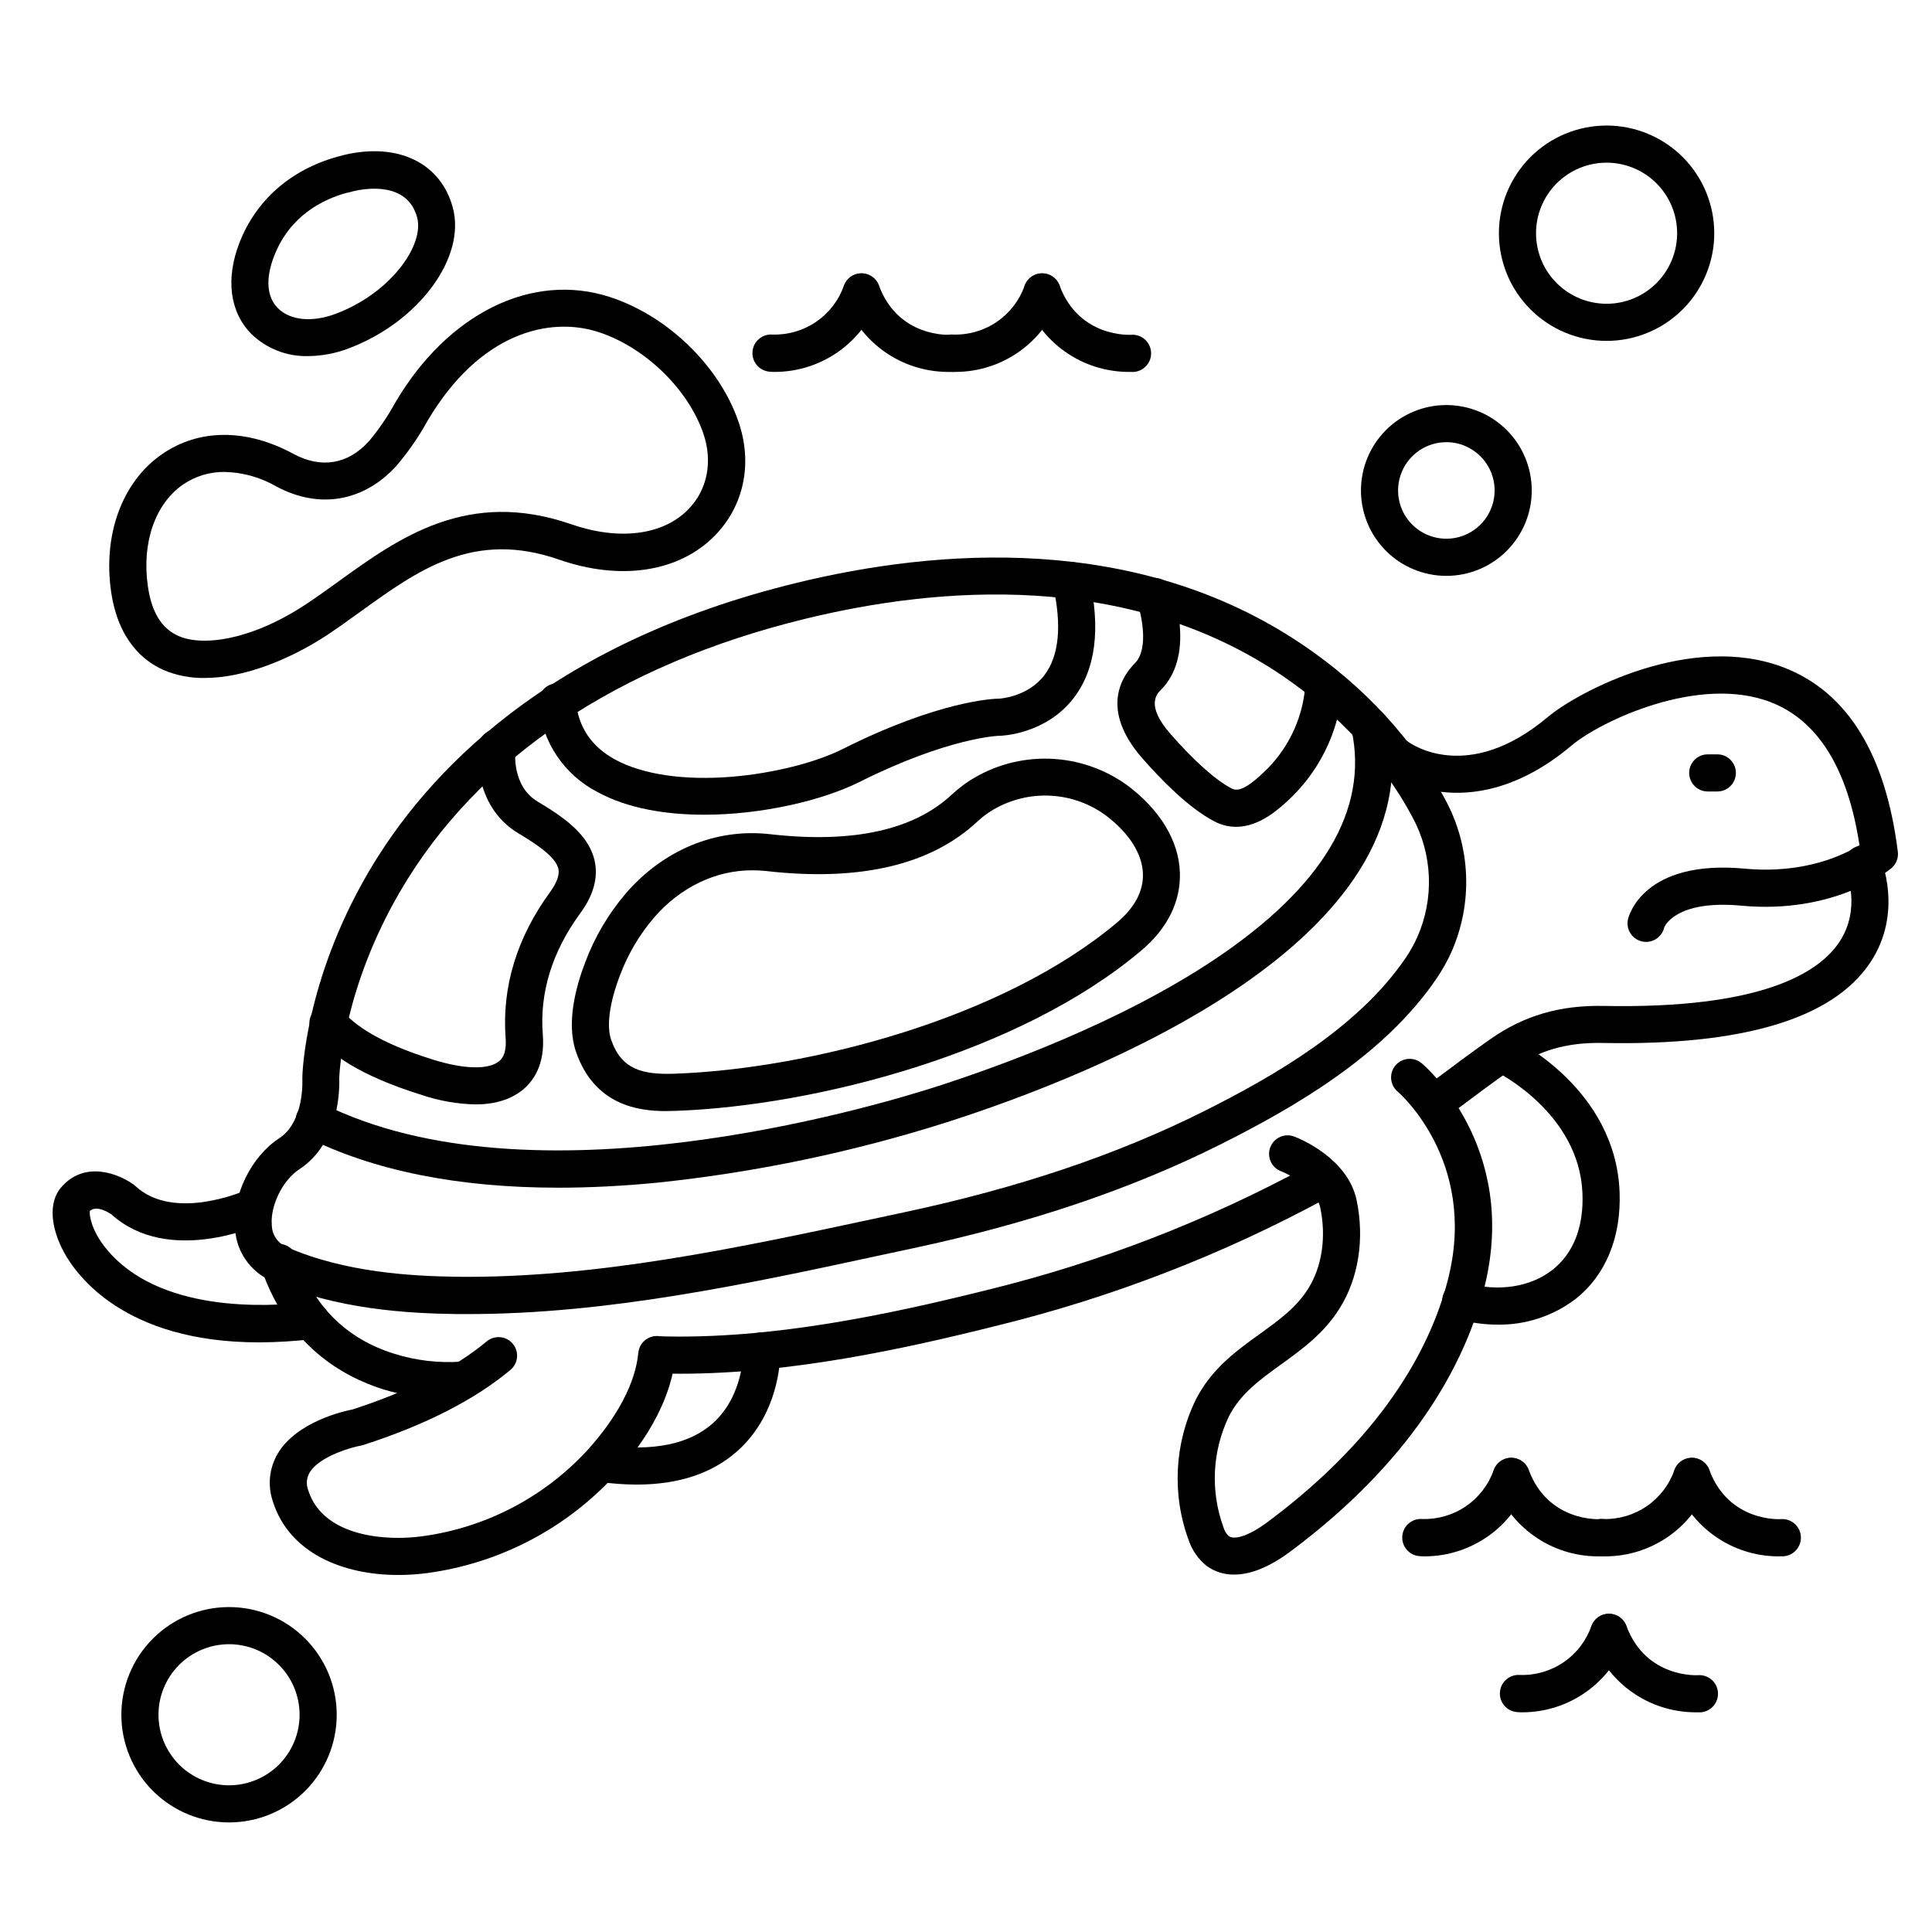 <?xml version="1.0" encoding="UTF-8"?>
<!-- Uploaded to: ICON Repo, www.iconrepo.com, Generator: ICON Repo Mixer Tools -->
<svg fill="#000000" width="800px" height="800px" version="1.1" viewBox="144 144 512 512" xmlns="http://www.w3.org/2000/svg">
 <g>
  <path d="m569.76 234.34c-7.566 0-14.824-3.004-20.176-8.355-5.352-5.352-8.359-12.609-8.359-20.18 0-7.566 3.008-14.824 8.359-20.176 5.352-5.352 12.609-8.359 20.176-8.359 7.57 0 14.828 3.008 20.18 8.359 5.352 5.352 8.355 12.609 8.355 20.176 0 7.57-3.004 14.828-8.355 20.18s-12.609 8.355-20.18 8.355zm0-47.23c-4.957 0-9.715 1.969-13.219 5.477-3.508 3.504-5.477 8.262-5.477 13.219 0 4.961 1.969 9.715 5.477 13.223 3.504 3.504 8.262 5.473 13.219 5.473 4.961 0 9.715-1.969 13.223-5.473 3.504-3.508 5.473-8.262 5.473-13.223 0-4.957-1.969-9.715-5.473-13.219-3.508-3.508-8.262-5.477-13.223-5.477z"/>
  <path d="m204.7 626.96c-7.57 0-14.828-3.004-20.18-8.355-5.352-5.352-8.359-12.609-8.359-20.18 0-7.566 3.008-14.824 8.359-20.176 5.352-5.352 12.609-8.359 20.18-8.359 7.566 0 14.824 3.008 20.176 8.359 5.352 5.352 8.359 12.609 8.359 20.176 0 7.57-3.008 14.828-8.359 20.18-5.352 5.352-12.609 8.355-20.176 8.355zm0-47.23c-4.961 0-9.715 1.969-13.223 5.477-3.504 3.504-5.477 8.262-5.477 13.219 0 4.961 1.973 9.715 5.477 13.223 3.508 3.504 8.262 5.473 13.223 5.473 4.957 0 9.711-1.969 13.219-5.473 3.504-3.508 5.477-8.262 5.477-13.223 0-4.957-1.973-9.715-5.477-13.219-3.508-3.508-8.262-5.477-13.219-5.477z"/>
  <path d="m527.3 296.61c-6.004 0-11.762-2.383-16.004-6.629-4.246-4.246-6.629-10-6.629-16.004 0-6 2.383-11.758 6.629-16.004 4.242-4.242 10-6.629 16.004-6.629 6 0 11.758 2.387 16 6.629 4.246 4.246 6.629 10.004 6.629 16.004 0 6.004-2.383 11.758-6.629 16.004-4.242 4.246-10 6.629-16 6.629zm0-35.426c-5.176 0-9.84 3.117-11.82 7.898s-0.887 10.281 2.773 13.941c3.66 3.656 9.16 4.754 13.941 2.773 4.777-1.98 7.894-6.644 7.894-11.82 0-7.062-5.727-12.793-12.789-12.793z"/>
  <path d="m268.06 492.24h-2.953c-12.891-0.156-31.988-1.219-48.992-8.68-2.797-1.18-5.203-3.125-6.945-5.613-1.742-2.484-2.742-5.414-2.894-8.445-0.719-8.777 4.32-19.031 11.719-23.852 6.769-4.41 6.129-15.605 6.129-15.742l0.004-0.004c-0.012-0.148-0.012-0.297 0-0.441 0-1.031 0.758-25.586 17.398-54.121 15.254-26.176 47.352-60.762 113.67-76.898 36.852-8.973 90.047-13.391 134.16 16.512 16.227 11.012 29.234 25.152 37.629 40.887l-0.004-0.004c6.82 12.52 7.422 27.504 1.625 40.531-1.09 2.402-2.383 4.707-3.867 6.887-13.875 20.496-37.855 34.262-57.191 43.965-23.793 11.926-50.625 20.988-82.035 27.68l-7.871 1.684c-35.809 7.734-72.75 15.656-109.58 15.656zm-34.164-62.719c0.109 2.383 0.344 17.23-10.586 24.355-4.379 2.856-7.715 9.625-7.281 14.762v-0.004c0.031 2.578 1.605 4.883 3.992 5.856 15.352 6.742 33.121 7.703 45.156 7.871 36.723 0.402 74.156-7.598 110.35-15.359l7.871-1.684c30.574-6.516 56.641-15.301 79.703-26.852 18.273-9.16 40.855-22.07 53.461-40.68 1.172-1.73 2.188-3.559 3.043-5.461 4.539-10.254 4.043-22.035-1.34-31.871-7.637-14.328-19.551-27.246-34.441-37.391-41.121-27.887-91.383-23.617-126.3-15.105-49.828 12.133-87.004 37.137-107.49 72.293-14.762 25.27-16.039 47.191-16.129 49.27z"/>
  <path d="m580.24 393.61c-0.371 0-0.738-0.043-1.102-0.117-1.273-0.293-2.383-1.078-3.074-2.188-0.695-1.105-0.922-2.445-0.625-3.719 0.148-0.648 3.938-15.891 30.957-13.383 15.656 1.465 26.137-3.59 30.387-6.199-3.07-20.25-10.941-32.984-23.418-37.875-19.09-7.477-45.266 5-52.91 11.465-14.141 11.898-26.617 13.227-34.586 12.25h-0.004c-5.273-0.551-10.32-2.43-14.672-5.461-1.035-0.797-1.711-1.969-1.879-3.266-0.172-1.293 0.184-2.602 0.977-3.637 1.66-2.156 4.75-2.559 6.902-0.898 0.719 0.531 15.742 11.266 36.918-6.504 8.168-6.887 38.227-22.742 62.84-13.098 16.68 6.543 26.773 22.938 29.992 48.738h0.004c0.207 1.66-0.445 3.312-1.734 4.387-0.602 0.492-14.965 12.211-39.734 9.91-17.633-1.645-20.43 5.699-20.449 5.777l0.004-0.004c-0.516 2.234-2.5 3.816-4.793 3.82z"/>
  <path d="m324.23 508.05c-1.969 0-3.938-0.031-5.902-0.09v0.004c-2.719-0.086-4.856-2.356-4.769-5.074 0.086-2.719 2.356-4.852 5.074-4.766 29.668 0.914 60.918-5.758 87.578-12.418h-0.004c29.344-7.227 57.645-18.172 84.211-32.574l1.574-0.875c2.363-1.277 5.312-0.43 6.633 1.91 1.316 2.34 0.516 5.305-1.801 6.66-0.562 0.316-1.121 0.629-1.691 0.934v0.004c-27.309 14.785-56.391 26.027-86.543 33.453-25.594 6.426-55.371 12.832-84.359 12.832z"/>
  <path d="m524.13 441.33c-2.117 0-3.996-1.355-4.664-3.367-0.672-2.008 0.02-4.219 1.715-5.492l2.117-1.594c5.106-3.836 10.402-7.805 15.793-11.59 8.855-6.168 18.332-8.934 29.914-8.707 41.73 0.836 56.984-8.738 62.426-16.914 5.965-8.945 1.82-18.586 1.77-18.695v-0.004c-1.102-2.484 0.02-5.394 2.508-6.492 2.484-1.102 5.394 0.02 6.492 2.508 0.266 0.602 6.336 14.762-2.578 28.121-9.91 14.867-33.73 22.031-70.848 21.293-9.535-0.195-16.953 1.969-24.07 6.887-5.266 3.691-10.488 7.617-15.539 11.406l-2.117 1.586h0.008c-0.836 0.656-1.863 1.027-2.926 1.055z"/>
  <path d="m249.45 561.38c-14.406 0-28.773-5.668-33.133-19.465h0.004c-1.465-4.25-0.973-8.934 1.336-12.789 5.039-8.336 17.289-11.129 19.898-11.641 15.027-4.922 26.914-10.914 35.324-17.918v-0.004c0.996-0.871 2.305-1.305 3.625-1.199 1.324 0.102 2.547 0.734 3.394 1.754 0.848 1.02 1.25 2.336 1.113 3.652-0.137 1.32-0.797 2.527-1.836 3.352-9.438 7.871-22.523 14.535-38.887 19.816-0.215 0.066-0.43 0.121-0.648 0.16-2.695 0.5-11.012 2.875-13.578 7.133h-0.004c-0.844 1.449-0.977 3.207-0.352 4.762 3.938 12.34 20.762 13.441 30.102 12.145h-0.004c16.754-2.238 32.203-10.238 43.691-22.633 8.078-8.855 12.93-18.047 13.656-25.957h0.004c0.25-2.719 2.652-4.719 5.371-4.469s4.719 2.656 4.469 5.371c-0.984 10.184-6.543 21.145-16.195 31.695h-0.004c-13.039 14.082-30.574 23.18-49.594 25.734-2.57 0.344-5.16 0.512-7.754 0.5z"/>
  <path d="m471.06 561.28c-2.606 0.043-5.156-0.758-7.269-2.285-2.191-1.754-3.84-4.094-4.754-6.75-4.512-12.195-3.828-25.711 1.891-37.391 4.172-8.137 10.617-12.793 16.855-17.289 5.019-3.609 9.742-7.016 12.91-12.062 3.652-5.856 4.82-13.648 3.199-21.41-1.055-5.039-7.949-8.746-10.281-9.652l-0.004-0.004c-1.258-0.441-2.281-1.371-2.84-2.582-0.559-1.211-0.602-2.594-0.121-3.84 0.48-1.242 1.445-2.234 2.672-2.754 1.23-0.52 2.613-0.516 3.84 0.004 1.426 0.551 14.043 5.727 16.363 16.816 2.137 10.215 0.5 20.664-4.496 28.633-4.184 6.68-9.93 10.824-15.488 14.84-5.559 4.016-10.766 7.754-13.855 13.777h0.004c-4.43 9.176-4.965 19.75-1.488 29.324 0.25 0.906 0.727 1.734 1.387 2.402 1.633 1.191 5.609-0.207 10.137-3.562 32.668-24.215 44.281-48.875 48.215-65.289 7.418-30.809-13.273-48.688-13.48-48.867-1.02-0.832-1.664-2.043-1.789-3.356-0.121-1.312 0.289-2.621 1.141-3.629 0.852-1.008 2.07-1.633 3.387-1.734 1.316-0.098 2.617 0.332 3.609 1.203 1.043 0.875 25.523 22.043 16.727 58.688-4.34 17.996-16.855 44.91-51.895 70.898-6.09 4.453-10.855 5.871-14.574 5.871z"/>
  <path d="m263.22 514.82c-6.004 0.008-11.973-0.887-17.711-2.644-10.824-3.414-25.262-11.691-32.227-31.883-0.469-1.242-0.41-2.621 0.156-3.824 0.562-1.199 1.59-2.121 2.844-2.555 1.258-0.434 2.633-0.34 3.816 0.258 1.188 0.598 2.082 1.648 2.481 2.914 4.516 13.086 13.227 21.727 25.898 25.672 5.781 1.816 11.855 2.527 17.898 2.086 2.703-0.316 5.148 1.617 5.465 4.32 0.312 2.699-1.621 5.144-4.32 5.461-1.43 0.145-2.867 0.207-4.301 0.195z"/>
  <path d="m212.63 499.74c-35.691 0-48.414-17.852-51.68-23.891-3.66-6.762-4.004-13.273-0.895-17.004 6.258-7.508 15.508-3.797 19.523-0.789 0.137 0.098 0.266 0.207 0.383 0.324 10.203 9.418 28.891 1.18 29.078 1.094 2.477-1.125 5.391-0.027 6.516 2.449 1.121 2.477 0.023 5.391-2.453 6.516-0.984 0.453-24.543 10.922-39.566-2.609-0.727-0.492-3.938-2.539-5.727-0.906-0.188 1.191 0.461 5.254 4.359 10.027 13.777 16.828 42.086 15.488 53.648 14.129v0.004c2.699-0.316 5.144 1.617 5.461 4.316 0.316 2.703-1.617 5.148-4.32 5.461-4.754 0.57-9.539 0.863-14.328 0.879z"/>
  <path d="m540.83 495.04c-3.699-0.012-7.383-0.535-10.941-1.555-1.285-0.332-2.379-1.164-3.039-2.312-0.66-1.152-0.832-2.519-0.469-3.793 0.359-1.273 1.219-2.352 2.383-2.984 1.164-0.633 2.535-0.77 3.801-0.379 8.48 2.402 17.031 1.094 22.879-3.512 5.539-4.359 8.285-11.387 7.922-20.289-0.848-21.266-22.582-32.07-22.801-32.176v-0.004c-2.301-1.25-3.215-4.09-2.082-6.453 1.137-2.363 3.926-3.418 6.344-2.402 1.121 0.543 27.285 13.402 28.379 40.648 0.473 12.016-3.672 22.109-11.672 28.418-5.945 4.519-13.234 6.914-20.703 6.793z"/>
  <path d="m312.76 537.43c-3.293-0.012-6.582-0.25-9.84-0.707-1.332-0.133-2.551-0.801-3.379-1.852-0.828-1.051-1.191-2.391-1.012-3.715 0.184-1.324 0.898-2.519 1.977-3.305 1.082-0.789 2.434-1.102 3.75-0.871 12.734 1.73 22.355-0.207 28.605-5.758 8.246-7.332 8.129-18.961 8.117-19.078-0.066-2.719 2.082-4.977 4.797-5.043 2.719-0.07 4.977 2.078 5.043 4.797 0 0.648 0.305 16.148-11.316 26.566-6.648 5.973-15.613 8.965-26.742 8.965z"/>
  <path d="m291.95 458.75c-26.566 0-48.992-4.508-66.844-13.461-1.176-0.578-2.074-1.605-2.492-2.848-0.418-1.242-0.324-2.602 0.266-3.773 0.586-1.172 1.617-2.062 2.863-2.469 1.246-0.41 2.606-0.305 3.773 0.293 55.105 27.641 144.89 1.152 162.36-4.438 16.906-5.422 49.031-17.031 74.281-33.988 28.398-19.059 40.52-39.418 36.055-60.516-0.293-1.285-0.062-2.637 0.648-3.746 0.707-1.113 1.832-1.895 3.125-2.168 1.289-0.273 2.633-0.02 3.734 0.707 1.098 0.727 1.863 1.867 2.117 3.16 12.262 57.828-77.734 93.344-116.96 105.92h-0.004c-24.992 7.93-50.73 13.293-76.809 16.008-9.105 0.879-17.812 1.32-26.117 1.32z"/>
  <path d="m320.42 438.45c-7.184 0-18.902-1.523-23.785-15.742-2.598-7.578-0.07-17.141 2.508-23.832l0.004-0.004c2.484-6.59 6.09-12.699 10.656-18.059 10.047-11.641 24-17.379 38.27-15.742 21.816 2.488 38.023-1.031 48.156-10.488 1.492-1.387 3.102-2.644 4.812-3.75 6.285-3.992 13.625-6 21.066-5.766s14.641 2.699 20.664 7.074c8.719 6.535 13.668 14.762 13.914 23.172 0.227 7.617-3.305 14.762-10.215 20.574-32.207 27.246-86.355 41.121-123 42.488-0.906 0.004-1.918 0.074-3.051 0.074zm22.918-63.812c-9.723 0-19.059 4.477-26.086 12.613-3.824 4.5-6.844 9.625-8.926 15.152-2.773 7.203-3.641 13.43-2.383 17.102 2.746 7.988 8.344 9.359 17.113 9.031 35.059-1.301 86.641-14.426 117.1-40.168 4.535-3.836 6.887-8.254 6.731-12.793-0.156-5.344-3.699-10.883-9.977-15.586v0.004c-4.406-3.195-9.672-4.988-15.113-5.152-5.441-0.164-10.805 1.312-15.391 4.238-1.227 0.793-2.379 1.691-3.445 2.688-12.34 11.504-31.184 15.891-55.988 13.059l-0.004-0.004c-1.203-0.129-2.418-0.191-3.629-0.184z"/>
  <path d="m471.59 363.12c-2.023-0.008-4.019-0.512-5.805-1.465-6.769-3.523-14.109-11.051-19.078-16.727-11.414-13.059-5.188-21.934-1.969-25.141 3.938-3.938 1.566-13.531 0.727-15.902-0.484-1.242-0.449-2.629 0.105-3.84 0.555-1.215 1.574-2.148 2.832-2.594 1.254-0.445 2.641-0.363 3.832 0.23 1.195 0.594 2.098 1.645 2.5 2.914 0.98 2.961 1.621 6.027 1.91 9.133 0.648 7.254-1.062 13.125-4.922 17.012-1.141 1.141-4.172 4.172 2.422 11.711 6.238 7.144 11.996 12.281 16.215 14.484 1.309 0.68 3.188 0.699 7.988-3.758h0.004c6.66-5.984 10.789-14.281 11.543-23.203 0.48-4.781 3.258-5.312 4.164-5.492h-0.004c1.285-0.242 2.617 0.035 3.695 0.773 1.082 0.738 1.824 1.875 2.062 3.164 0.148 0.758 0.109 1.539-0.109 2.281v0.277c-1.023 11.293-6.246 21.793-14.641 29.422-2.266 2.035-7.332 6.719-13.473 6.719z"/>
  <path d="m270 436.68c-4.812-0.113-9.582-0.945-14.148-2.473-17.055-5.324-23.93-10.824-28.398-15.578v0.004c-0.945-0.938-1.473-2.219-1.461-3.551 0.012-1.332 0.566-2.602 1.531-3.519 0.969-0.918 2.266-1.402 3.598-1.348 1.328 0.059 2.582 0.652 3.465 1.648 3.602 3.789 9.297 8.297 24.195 12.961 8.098 2.527 14.613 2.707 17.418 0.461 0.531-0.422 2.144-1.703 1.789-6.219-0.984-13.52 2.953-26.566 11.809-38.691 1.77-2.449 2.508-4.488 2.195-6.062-0.641-3.109-5.461-6.387-10.586-9.457-12.449-7.469-10.695-22.633-10.617-23.273v0.004c0.332-2.699 2.789-4.617 5.484-4.285 2.699 0.328 4.617 2.785 4.285 5.484 0 0.473-0.984 9.504 5.902 13.629 6.887 4.121 13.707 8.758 15.172 15.93 0.895 4.398-0.414 9.043-3.938 13.777-7.418 10.203-10.746 21.027-9.84 32.156 0.609 8.031-2.637 12.41-5.481 14.66-3.133 2.481-7.297 3.742-12.375 3.742z"/>
  <path d="m330.62 359.91c-10.32 0-20.43-1.711-28.301-6.023-8.809-4.547-14.676-13.289-15.547-23.16-0.195-1.332 0.164-2.68 0.992-3.738 0.824-1.059 2.047-1.734 3.383-1.867 1.336-0.137 2.668 0.281 3.691 1.156 1.02 0.871 1.641 2.121 1.715 3.465 0.746 7.016 4.184 12.113 10.5 15.566 7.254 3.938 18.223 5.578 30.906 4.535 10.824-0.895 22.082-3.699 29.332-7.332 25.438-12.77 39.961-13.363 41.457-13.363 0.254 0 7.598-0.441 12.004-6.188 3.938-5.164 4.723-13.254 2.254-24.031-0.605-2.648 1.051-5.285 3.699-5.891 2.652-0.609 5.289 1.051 5.894 3.699 3.168 13.863 1.77 24.746-4.152 32.355-7.391 9.504-18.98 9.898-19.473 9.898h-0.117c-0.098 0-13.227 0.305-37.156 12.27-9.527 4.762-25.547 8.648-41.082 8.648z"/>
  <path d="m599.11 353.75h-2.539c-2.719 0-4.922-2.203-4.922-4.918 0-2.719 2.203-4.922 4.922-4.922h2.539c2.715 0 4.918 2.203 4.918 4.922 0 2.715-2.203 4.918-4.918 4.918z"/>
  <path d="m198.19 323.67c-3.766 0.059-7.5-0.676-10.961-2.164-5.246-2.363-11.898-7.871-13.777-20.664-2.215-15.191 2.953-29.156 13.383-36.406 9.84-6.887 22.562-6.887 34.953-0.137 7.332 3.938 14.434 2.785 20.016-3.406 2.656-3.18 4.992-6.617 6.977-10.254 13.922-23.617 36.172-34.559 56.688-27.977 15.293 4.922 29.027 18.137 34.176 32.926 3.938 11.219 1.504 22.633-6.406 30.562-9.465 9.477-24.828 11.809-41.094 6.148-22.633-7.871-37.234 2.695-52.691 13.844-2.953 2.125-5.992 4.328-9.031 6.328-9.172 5.977-21.316 11.199-32.23 11.199zm5.332-54.602h0.004c-3.945-0.047-7.809 1.129-11.062 3.367-7.391 5.144-10.941 15.477-9.27 26.953 0.984 6.887 3.641 11.148 8.07 13.137 6.238 2.805 19.09 1.309 33.75-8.344 2.863-1.891 5.699-3.938 8.688-6.09 16.039-11.562 34.203-24.66 61.668-15.164 12.613 4.367 24.168 2.953 30.906-3.809 5.188-5.188 6.711-12.793 4.074-20.367-4.113-11.809-15.578-22.848-27.875-26.793-12.715-4.082-31.262 0-45.207 23.617l0.004-0.008c-2.312 4.199-5.043 8.156-8.148 11.809-8.68 9.625-20.664 11.66-32.027 5.461-4.141-2.371-8.805-3.664-13.57-3.769z"/>
  <path d="m225.73 238.37c-5.613 0.164-11.059-1.945-15.102-5.848-5.738-5.805-6.887-14.633-3.16-24.215 4.367-11.227 13.551-19.305 25.859-22.75 0.668-0.188 1.34-0.363 1.969-0.523 14.219-3.316 25.477 2.144 28.684 13.914 3.633 13.293-9.023 30.414-27.609 37.391l-0.004 0.004c-3.394 1.301-6.996 1.988-10.637 2.027zm10.242-43.297c-6.543 1.789-15.211 6.16-19.332 16.797-2.293 5.902-1.969 10.824 0.984 13.777 3.227 3.277 9.102 3.856 15.32 1.523 14.594-5.473 23.617-18.254 21.59-25.586-2.59-9.496-13.629-7.703-16.953-6.887-0.543 0.129-1.082 0.266-1.613 0.414z"/>
  <path d="m567.28 556.45c-6.004-0.043-11.855-1.93-16.75-5.41-4.898-3.481-8.605-8.383-10.625-14.043-0.949-2.543 0.344-5.379 2.891-6.332 2.547-0.949 5.379 0.344 6.332 2.891 5.207 13.914 18.824 13.039 18.961 13.027 2.719-0.207 5.086 1.828 5.293 4.547 0.207 2.715-1.828 5.086-4.547 5.293-0.512 0.027-1.031 0.027-1.555 0.027z"/>
  <path d="m521.72 556.45c-0.551 0-1.074 0-1.555-0.059-1.305-0.098-2.516-0.711-3.367-1.703-0.855-0.992-1.277-2.285-1.18-3.59 0.207-2.719 2.578-4.754 5.297-4.547 4.133 0.129 8.203-1.066 11.613-3.406 3.41-2.344 5.984-5.715 7.348-9.621 0.949-2.547 3.785-3.84 6.332-2.887 2.547 0.949 3.84 3.785 2.887 6.332-2.012 5.664-5.719 10.57-10.613 14.059-4.898 3.484-10.75 5.379-16.762 5.422z"/>
  <path d="m615.14 556.45c-6.008-0.039-11.855-1.93-16.754-5.41-4.898-3.481-8.605-8.383-10.621-14.043-0.949-2.543 0.344-5.379 2.887-6.332 2.547-0.949 5.383 0.344 6.332 2.891 5.207 13.914 18.824 13.039 18.961 13.027h0.004c2.715-0.207 5.086 1.828 5.293 4.547 0.207 2.715-1.828 5.086-4.547 5.293-0.48 0.027-1.004 0.027-1.555 0.027z"/>
  <path d="m569.61 556.45c-0.551 0-1.074 0-1.555-0.059-2.715-0.195-4.758-2.559-4.559-5.277 0.199-2.719 2.562-4.758 5.277-4.562 4.141 0.137 8.219-1.055 11.633-3.398 3.418-2.344 5.996-5.715 7.359-9.629 0.953-2.547 3.785-3.84 6.332-2.887 2.547 0.949 3.84 3.785 2.887 6.332-2.012 5.664-5.715 10.57-10.613 14.059-4.898 3.484-10.75 5.379-16.762 5.422z"/>
  <path d="m593.17 597.78c-6.008-0.039-11.855-1.93-16.754-5.41-4.898-3.481-8.605-8.383-10.621-14.043-0.949-2.543 0.344-5.379 2.887-6.332 2.547-0.949 5.383 0.344 6.332 2.891 5.207 13.934 18.836 13.055 18.965 13.055 2.715-0.203 5.086 1.832 5.293 4.547 0.207 2.719-1.828 5.09-4.547 5.293h-1.555z"/>
  <path d="m547.6 597.78c-0.543 0-1.062 0-1.543-0.059-2.719-0.195-4.762-2.559-4.562-5.277 0.199-2.719 2.562-4.758 5.281-4.562 4.141 0.137 8.215-1.055 11.633-3.398 3.414-2.344 5.992-5.719 7.356-9.629 0.953-2.547 3.789-3.84 6.336-2.887 2.543 0.949 3.836 3.785 2.887 6.332-2.012 5.664-5.719 10.574-10.621 14.059-4.898 3.488-10.75 5.379-16.766 5.422z"/>
  <path d="m395.08 242.56c-6.008-0.043-11.855-1.934-16.754-5.414-4.894-3.481-8.605-8.383-10.621-14.039-0.949-2.547 0.344-5.383 2.887-6.332 2.547-0.953 5.383 0.34 6.332 2.887 5.176 13.934 18.797 13.059 18.934 13.059 2.719-0.207 5.086 1.828 5.293 4.547 0.207 2.715-1.828 5.086-4.543 5.293h-1.527z"/>
  <path d="m349.52 242.56c-0.551 0-1.074 0-1.555-0.059-1.305-0.102-2.516-0.715-3.371-1.707-0.852-0.992-1.273-2.281-1.176-3.59 0.207-2.715 2.578-4.75 5.293-4.543 4.137 0.129 8.207-1.066 11.617-3.41s5.984-5.711 7.348-9.621c0.949-2.543 3.785-3.836 6.332-2.887 2.543 0.953 3.836 3.785 2.887 6.332-2.012 5.664-5.719 10.574-10.617 14.059-4.894 3.484-10.746 5.379-16.758 5.426z"/>
  <path d="m442.94 242.56c-6.008-0.043-11.859-1.93-16.754-5.41-4.898-3.481-8.605-8.383-10.621-14.043-0.953-2.547 0.34-5.383 2.887-6.332 2.547-0.953 5.383 0.34 6.332 2.887 5.207 13.934 18.824 13.059 18.961 13.059 2.719-0.207 5.09 1.828 5.297 4.547 0.203 2.715-1.832 5.086-4.547 5.293h-1.555z"/>
  <path d="m397.41 242.56c-0.551 0-1.074 0-1.555-0.059-2.719-0.199-4.758-2.562-4.559-5.281 0.195-2.715 2.559-4.758 5.277-4.559 4.141 0.137 8.219-1.055 11.633-3.398 3.418-2.344 5.996-5.719 7.359-9.633 0.949-2.543 3.785-3.836 6.332-2.887 2.547 0.953 3.84 3.785 2.887 6.332-2.012 5.664-5.719 10.574-10.613 14.059-4.898 3.484-10.75 5.379-16.762 5.426z"/>
 </g>
</svg>